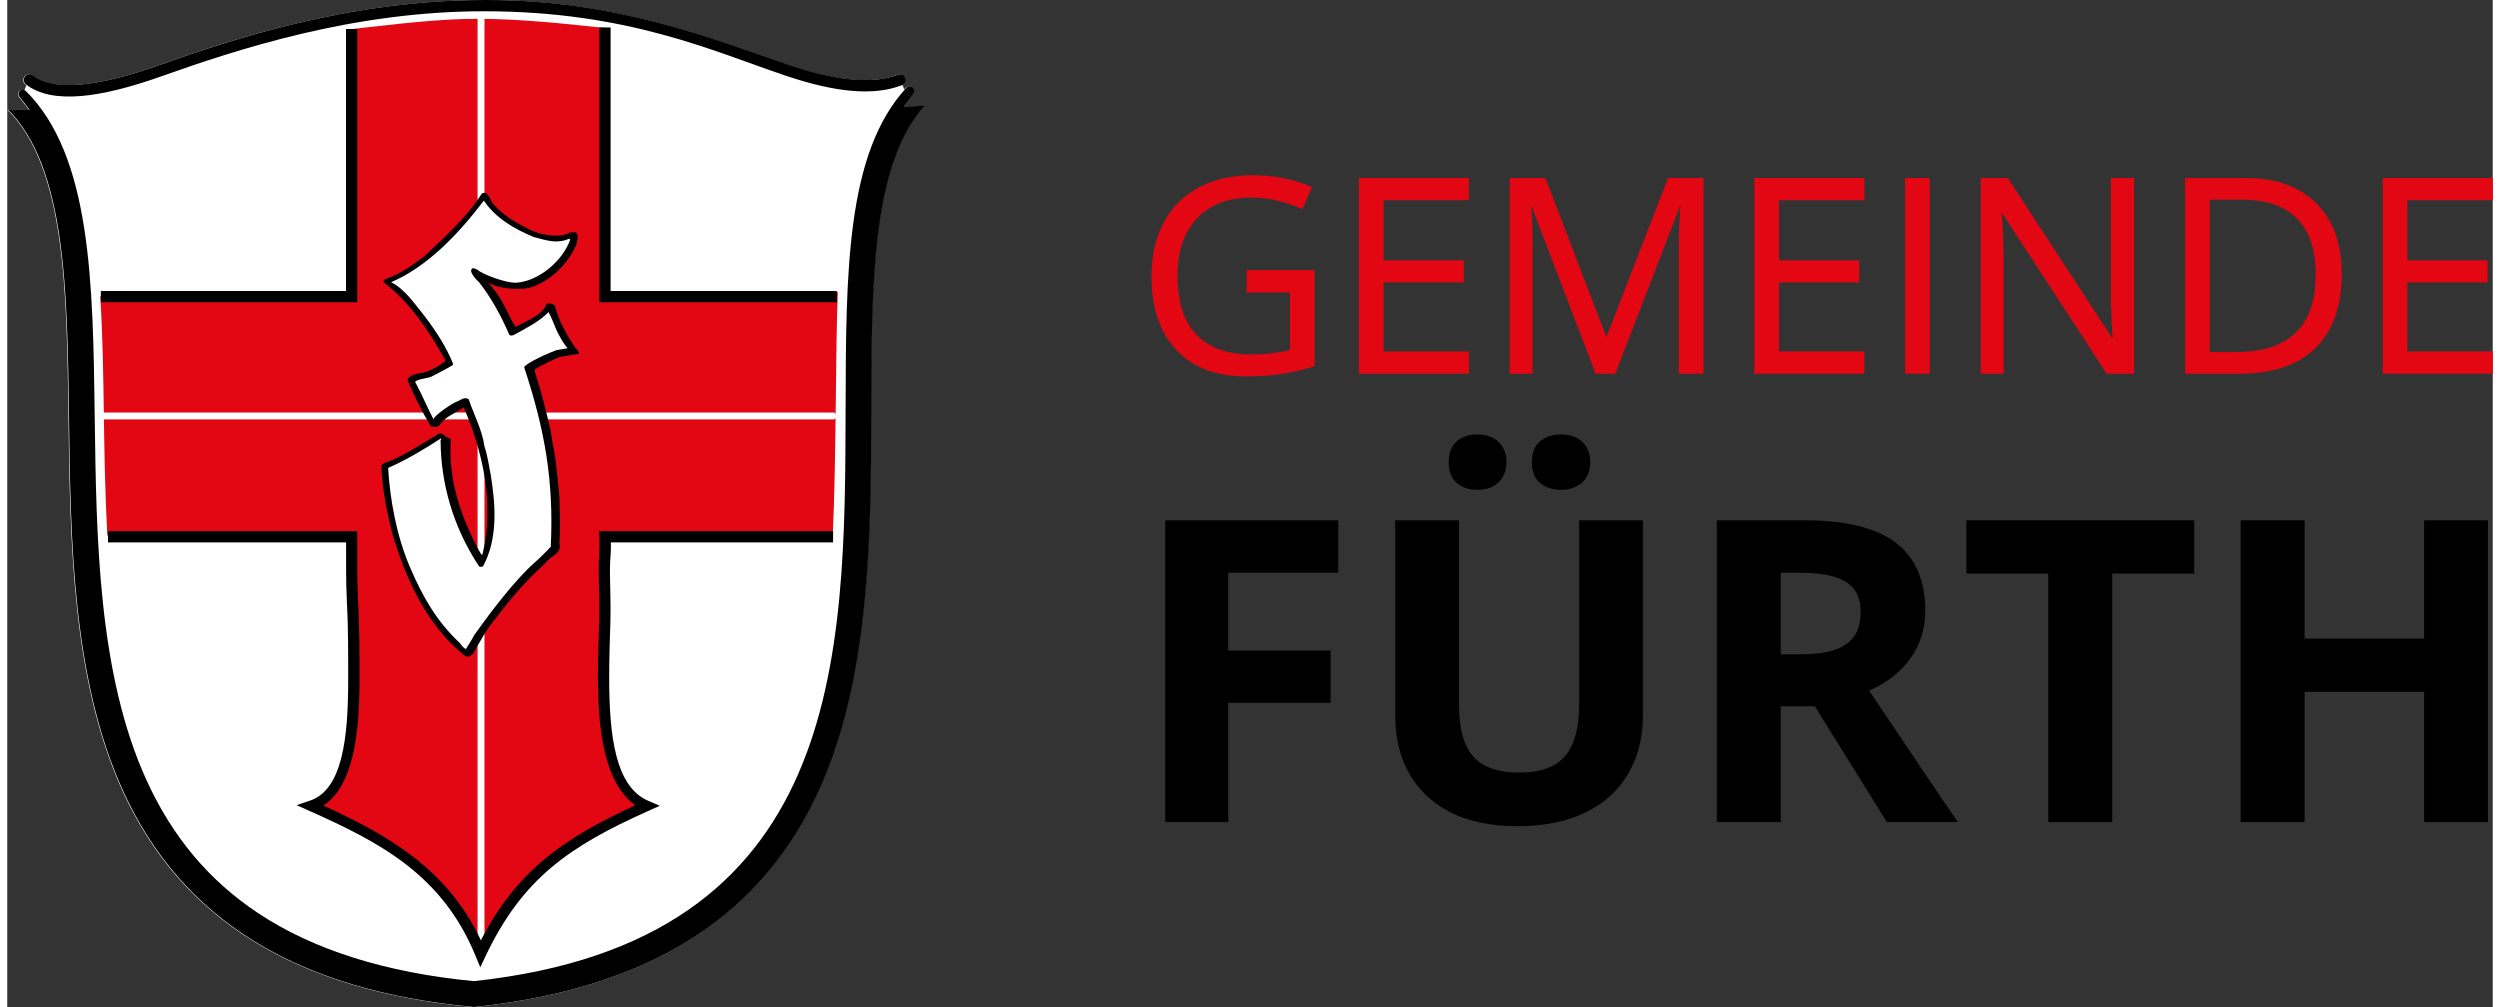 <?xml version="1.0" encoding="utf-8"?>
<svg xmlns="http://www.w3.org/2000/svg" height="141" id="Ebene_1" style="enable-background:new 0 0 1136.968 460.711;" version="1.1" viewBox="0 0 1136.968 460.711" width="350" x="0px" y="0px">
<rect x="0" y="0" width="1136.968" height="460.711" fill="#333333" stroke="none"/>
<style type="text/css">
	.st0{fill:#FFFFFF;}
	.st1{fill:#E30613;stroke:#E30613;stroke-width:1;stroke-miterlimit:2.613;}
	.st2{fill:#E30613;stroke:#E30613;stroke-miterlimit:2.613;}
</style>
<g>
	<path class="st0" d="M409.855,48.727l4.28-5.597l-0.047-0.044c0.328-0.365,0.532-0.841,0.532-1.37   c0-1.138-0.923-2.06-2.06-2.06c-0.589,0-1.116,0.249-1.492,0.645l-0.048-0.045   c-0.227,0.245-0.435,0.506-0.657,0.755l-0.887-2.204c1.005-0.645,1.455-1.929,1.009-3.088   c-0.511-1.326-1.999-1.988-3.327-1.478c-10.9,4.193-27.161,3.14-49.668-4.426   C324.84,18.835,279.175-0.308,217.953,0.07c-60.87,0.052-113.661,17.344-149.295,30.01   c-26.777,9.517-47.595,11.98-57.184,4.531c-1.122-0.872-2.739-0.669-3.611,0.453   c-0.872,1.122-0.668,2.739,0.454,3.611c0.133,0.103,0.274,0.197,0.409,0.297l-0.92,2.416   c-0.291-0.178-0.629-0.284-0.995-0.284c-1.07,0-1.937,0.866-1.937,1.937   c0,0.565,0.246,1.069,0.632,1.423l4.469,5.844L0,50.066c26.511,26.38,27.239,82.08,28.008,141.047   c0.732,56.176,1.563,119.851,24.714,170.648c26.872,58.961,79.202,91.309,159.981,98.893l0.584,0.056   l0.584-0.063c80.366-8.501,132.152-41.73,158.322-101.585c22.516-51.502,22.679-115.558,22.821-172.073   c0.145-57.584,0.289-111.978,24.425-138.495L409.855,48.727z"/>
	<g>
		<path class="st1" d="M157.185,13.848c20.837-2.262,39.7-4.814,58.735-4.736    c18.12,0.074,36.396,1.934,56.679,4.089v120.937H379.437c-1.042,20.688-0.679,75.593-2.314,110.691    H273.379c2.989,41.982-11.568,109.307,18.326,123.603c-41.591,18.455-64.467,43.151-75.644,68.236    c-9.942-28.125-27.098-45.192-74.083-69.016c23.395-7.018,17.156-79.542,15.206-122.823    l-110.945-0.39c-2.169-41.758-0.984-73.044-3.173-108.396l113.728-0.39L157.185,13.848z"/>
		<path class="st0" d="M40.245,190.271L40.245,190.271c0-0.867,0.559-1.576,1.242-1.576h336.516    c0.683,0,1.242,0.709,1.242,1.576l0,0c0,0.867-0.558,1.576-1.242,1.576H41.487    C40.804,191.846,40.245,191.137,40.245,190.271L40.245,190.271z"/>
		<polygon class="st0" points="215.147,7.368 218.299,7.368 218.299,437.449 215.147,437.449"/>
	</g>
	<path d="M154.958,13.28c0,0,0,114.914,0,119.846c-4.918,0-112.136,0-112.136,0v5.146h117.282V13.28   H154.958z"/>
	<path d="M270.848,12.565v125.707h108.619v-5.146c0,0-98.573,0-103.472,0c0-4.93,0-120.56,0-120.56   S270.848,12.565,270.848,12.565z"/>
	<path d="M273.421,242.964h-2.751l0.183,2.745c0.307,4.587-0.313,9.454-0.313,14.541   c0,7.597,0.478,15.682,0.21,24.043c-0.273,8.533-0.549,17.132-0.549,25.445   c0,25.831,3.432,48.855,17.062,58.627c-32.826,15.142-54.197,29.912-70.6,61.785   c-15.484-33.15-43.436-48.568-72.049-61.636c13.323-8.794,16.508-31.354,16.508-56.864   c0-11.899,0.05-24.43-0.61-36.487c-0.588-10.745-0.408-20.894-0.408-29.626v-2.573H46.081v5.147   c103.332,0,103.332,0,108.913,0c0.091,8.266-0.157,17.526,0.38,27.334   c0.63,11.513,0.575,23.91,0.575,35.778c0,26.371-2.631,49.973-17.386,54.986l-6.217,2.111   l5.997,2.675c32.086,14.307,60.618,29.159,75.815,66.124l2.208,5.372l2.495-5.246   c16.844-35.411,38.234-50.095,74.291-66.252l5.336-2.392l-5.369-2.319   c-14.926-6.449-17.776-29.669-17.776-56.328c0-8.299,0.276-16.932,0.55-25.495   c0.269-8.407-0.207-16.536-0.207-24.208c0-4.208,0.626-8.235,0.428-12.141   c5.114,0,101.654,0,101.654,0v-5.147H273.421z"/>
	<path d="M68.902,30.016c-26.777,9.517-47.595,11.98-57.184,4.531c-1.122-0.872-2.739-0.668-3.611,0.454   c-0.872,1.122-0.668,2.739,0.454,3.611C20.376,47.788,42.308,44.93,70.626,34.865   c35.231-12.522,87.781-29.684,147.327-29.72l0.123,0.009l0.123-0.003   c65.852,0.029,104.683,18.312,137.896,29.477c23.527,7.909,40.525,9.21,53.156,4.352   c1.326-0.51,1.988-1.999,1.478-3.325c-0.511-1.327-1.999-1.988-3.326-1.478   c-10.9,4.193-27.161,3.14-49.668-4.426c-32.651-10.98-78.316-30.123-139.537-29.745   C157.328,0.058,104.537,17.35,68.902,30.016z"/>
	<g>
		<path d="M222.862,93.921c5.173,5.691,11.382,8.588,16.763,11.486    c4.966,2.07,13.348,3.724,17.695,0.931c1.137,0,2.586-0.621,3.31,0.621    c0.725,1.345-0.103,3.414-0.103,4.345c-3.415,9.002-12.521,17.798-21.522,20.281    c-5.691,1.345-15.211,0.207-18.936-2.276c2.173,2.484,4.242,5.174,5.691,7.658    c2.898,4.862,4.036,8.381,6.829,12.623c6.003-3.518,11.9-5.174,14.177-10.554    c0.724-0.621,2.586-0.207,3.725,0.724c1.965,7.347,5.069,12.831,9.208,19.143    c0.931,0.932,1.966,1.967,1.863,2.898c-3.001,0.62-6.415,0.931-9.21,1.655    c-6.518,2.69-12.106,5.794-11.173,6.105c3.31,10.14,5.379,18.729,7.449,27.731    c0,0.62,1.035,6.826,2.069,12.207c0.724,4.657,0.933,9.314,1.553,13.969    c0.102,1.76,0.311,3.724,0.311,3.829c0.103,4.759,0.518,13.142,0,21.211    c1.241,5.176-3.829,5.277-6.623,9.314c-8.486,7.552-15.728,16.141-22.248,24.729    c-4.449,5.175-7.45,10.969-10.554,16.351c-1.035,1.346-2.897,1.966-3.725,1.137    c-18.315-14.486-27.42-36.63-33.319-55.979c-2.794-11.382-4.553-20.902-4.967-31.043    c1.035-1.346,1.76-1.346,3.001-1.759c7.346-2.794,15.521-8.277,23.488-12.932    c1.759-0.621,3.105,2.379,5.07,2.172l0.207,0.517c-1.035,16.969,3.207,31.767,11.899,49.047    c1.241,2.38,2.484,4.243,2.484,3.829c5.898-22.662,0.207-47.599-8.484-67.567    c-4.553,3.105-8.278,4.139-11.176,8.278c-1.655,1.139-3.828,0.932-4.346-0.413    c-3-4.864-7.967-14.693-9.83-19.66c-1.345-1.759,2.173-3.622,6.83-4.036    c3.932-1.035,5.794-2.38,9.83-4.967c0.207-0.31,0.31-0.724,0.207-0.932    c-6.623-11.899-15.625-25.868-27.525-34.974c-0.724-0.414-0.828-1.345-0.207-1.759    c8.071-3,11.899-5.897,18.315-10.761c9.417-8.899,19.247-17.487,26.179-28.56    C220.171,86.782,220.895,92.369,222.862,93.921z"/>
		<path class="st0" d="M240.763,108.407c6.208,1.656,10.865,3.208,16.142,0.828    c0.311-0.103,0.415,0.207,0.62,0.414c-3.931,10.658-15.21,19.04-24.523,19.66    c-3.311,0.311-11.796-2.276-16.763-5.07c-1.759-1.448-3.621-1.966-3.725-1.138    c-1.137,0.621,0.621,3.622,3.312,6.001c5.794,7.451,10.036,15.314,13.865,24.11    c0.622,0.414,1.345,0.311,2.07,0c5.586-3.105,11.692-6.105,15.831-10.451    c1.346,2.38,2.276,4.966,3.519,7.968c1.345,2.794,3.001,6.001,5.173,8.588    c-1.034,0.207-3.518,0.62-4.968,0.828c-7.966,3.001-15.417,7.036-14.795,8.071    c9.416,28.559,13.555,51.838,12.106,81.846c-1.758,1.965-5.38,5.587-7.243,7.139    c-9.21,8.174-19.97,22.351-27.835,33.424c-0.414,0.931-2.276,4.035-3.724,6.209    c-0.414,0.102-1.862-1.242-2.794-2.691c-10.659-9.934-17.073-21.316-22.661-34.354    c-6.209-14.175-9.313-31.353-10.14-45.735c7.864-3.416,16.97-8.795,24.213-13.555    c0.311,0.207-0.518,1.138-0.206,1.448c0.102,19.039,5.69,39.217,17.59,57.118    c0.516,0.414,1.448,0.311,1.861-0.105c6.83-12.623,5.692-27.937,3.519-41.492    c-0.828-4.346-1.552-9.417-3.104-13.866l0.103,0.104c-0.931-6.827-4.967-14.587-7.14-21.106    c-2.172-1.345-4.034,0.828-5.793,1.242c-4.14,2.172-9.313,6.001-10.348,7.864    c-3.518-6.726-4.76-10.347-8.382-17.073c1.448-1.242,4.76-1.448,7.14-2.173    c2.689-1.345,7.657-3.932,9.829-5.278c0.311-0.103,0.518-0.62,0.414-0.828    c-3.208-7.864-7.968-15.107-12.934-21.625c-4.346-5.278-8.899-12.417-15.417-15.626    c16.349-6.933,30.835-21.937,42.424-37.354C223.379,99.819,232.071,104.786,240.763,108.407z"/>
	</g>
	<path d="M410.099,48.663l4.28-5.597l-0.047-0.043c0.328-0.365,0.532-0.842,0.532-1.37   c0-1.138-0.923-2.06-2.06-2.06c-0.589,0-1.116,0.25-1.492,0.645l-0.048-0.045   c-27.473,29.789-27.609,83.968-27.768,146.704c-0.288,114.242-0.624,243.703-170.035,261.923   c-40.291-3.854-73.543-14.344-98.829-31.19c-22.465-14.967-39.134-34.858-50.962-60.81   c-22.125-48.546-22.938-110.906-23.656-165.925c-0.802-61.529-1.56-119.646-31.608-149.37l-0.036,0.036   c-0.346-0.321-0.805-0.522-1.315-0.522c-1.07,0-1.937,0.867-1.937,1.937   c0,0.565,0.246,1.069,0.632,1.423l4.469,5.844l-9.975-0.242   c26.511,26.38,27.239,82.08,28.008,141.047c0.732,56.178,1.563,119.853,24.714,170.651   c26.872,58.96,79.202,91.309,159.981,98.893l0.584,0.056l0.585-0.062   c80.365-8.501,132.152-41.73,158.321-101.585c22.517-51.502,22.679-115.558,22.822-172.074   c0.144-57.585,0.289-111.978,24.424-138.495L410.099,48.663z"/>
</g>
<g>
	<path class="st2" d="M567.456,124.077h30.092v43.048c-4.683,1.494-9.445,2.625-14.289,3.391   s-10.454,1.15-16.832,1.15c-13.401,0-23.835-3.986-31.302-11.958   c-7.468-7.971-11.201-19.142-11.201-33.512c0-9.203,1.847-17.265,5.54-24.188   c3.693-6.922,9.011-12.209,15.954-15.863c6.941-3.652,15.075-5.479,24.399-5.479   c9.445,0,18.244,1.736,26.398,5.207l-3.996,9.082c-7.992-3.391-15.682-5.086-23.068-5.086   c-10.777,0-19.192,3.209-25.247,9.627s-9.082,15.318-9.082,26.701c0,11.949,2.915,21.01,8.749,27.185   c5.832,6.176,14.399,9.264,25.701,9.264c6.136,0,12.129-0.706,17.982-2.119v-27.246h-19.799V124.077z"/>
	<path class="st2" d="M668.145,170.456H618.8V81.937h49.345v9.143h-39.052V119.597h36.69v9.082h-36.69   v32.574h39.052V170.456z"/>
	<path class="st2" d="M726.935,170.456L696.904,91.988h-0.484c0.564,6.216,0.848,13.603,0.848,22.16v56.308   h-9.506V81.937h15.5l28.032,73.019h0.484l28.275-73.019h15.379v88.519h-10.293v-57.034   c0-6.539,0.281-13.643,0.848-21.312h-0.484l-30.273,78.347H726.935z"/>
	<path class="st2" d="M849.056,170.456h-49.345V81.937h49.345v9.143h-39.052V119.597h36.69v9.082h-36.69   v32.574h39.052V170.456z"/>
	<path class="st2" d="M868.673,170.456V81.937h10.293v88.519H868.673z"/>
	<path class="st2" d="M972.389,170.456h-11.746L912.267,96.166h-0.484   c0.645,8.719,0.969,16.711,0.969,23.976v50.314h-9.506V81.937h11.625l48.255,73.987h0.484   c-0.081-1.09-0.263-4.591-0.545-10.504c-0.283-5.913-0.384-10.142-0.303-12.685V81.937h9.627V170.456z"/>
	<path class="st2" d="M1067.386,125.349c0,14.612-3.966,25.783-11.897,33.512   c-7.932,7.73-19.345,11.595-34.238,11.595h-24.521V81.937h27.124   c13.765,0,24.461,3.814,32.09,11.443S1067.386,111.666,1067.386,125.349z M1056.487,125.712   c0-11.543-2.896-20.242-8.688-26.095c-5.792-5.852-14.4-8.779-25.823-8.779h-14.954v70.718h12.533   c12.27,0,21.493-3.017,27.669-9.052C1053.399,146.47,1056.487,137.54,1056.487,125.712z"/>
	<path class="st2" d="M1136.468,170.456h-49.345V81.937h49.345v9.143h-39.052V119.597h36.69v9.082h-36.69   v32.574h39.052V170.456z"/>
</g>
<g>
	<path d="M558.526,376.059h-28.798V238.018h79.123v23.982h-50.325v35.596h46.832v23.888h-46.832V376.059z"/>
	<path d="M748.215,238.018v89.321c0,10.197-2.283,19.136-6.846,26.815   c-4.564,7.681-11.158,13.565-19.781,17.656c-8.624,4.093-18.821,6.138-30.592,6.138   c-17.751,0-31.536-4.547-41.355-13.644c-9.819-9.096-14.729-21.543-14.729-37.343v-88.943h29.176   v84.505c0,10.638,2.139,18.444,6.421,23.416c4.279,4.974,11.361,7.46,21.244,7.46   c9.567,0,16.507-2.503,20.819-7.507c4.311-5.004,6.468-12.855,6.468-23.558v-84.316H748.215z    M659.366,211.487c0-4.091,1.18-7.238,3.54-9.442c2.361-2.203,5.555-3.305,9.584-3.305   c4.154,0,7.412,1.166,9.772,3.494c2.36,2.33,3.541,5.415,3.541,9.253   c0,3.777-1.197,6.814-3.588,9.112c-2.394,2.298-5.635,3.446-9.726,3.446   c-4.029,0-7.223-1.101-9.584-3.305C660.546,218.537,659.366,215.452,659.366,211.487z M697.417,211.487   c0-4.405,1.274-7.631,3.824-9.678c2.549-2.045,5.712-3.069,9.488-3.069   c4.092,0,7.349,1.133,9.772,3.399c2.423,2.266,3.636,5.382,3.636,9.347   c0,3.84-1.228,6.893-3.683,9.159s-5.697,3.399-9.726,3.399c-3.776,0-6.939-1.022-9.488-3.069   C698.691,218.931,697.417,215.768,697.417,211.487z"/>
	<path d="M811.286,323.09v52.969H782.017V238.018h40.223c18.757,0,32.637,3.416,41.639,10.245   c9.001,6.831,13.502,17.201,13.502,31.111c0,8.12-2.235,15.343-6.703,21.669   c-4.471,6.326-10.797,11.283-18.979,14.871c20.772,31.033,34.305,51.081,40.6,60.145h-32.479   l-32.952-52.969H811.286z M811.286,299.297h9.442c9.253,0,16.082-1.542,20.489-4.626   c4.405-3.083,6.609-7.931,6.609-14.541c0-6.546-2.252-11.204-6.751-13.974   c-4.501-2.769-11.473-4.155-20.914-4.155h-8.876V299.297z"/>
	<path d="M962.924,376.059h-29.271V262.379h-37.484v-24.36h104.239v24.36h-37.484V376.059z"/>
	<path d="M1134.767,376.059h-29.176v-59.579h-54.669v59.579h-29.27V238.018h29.27v54.103h54.669v-54.103   h29.176V376.059z"/>
</g>
</svg>